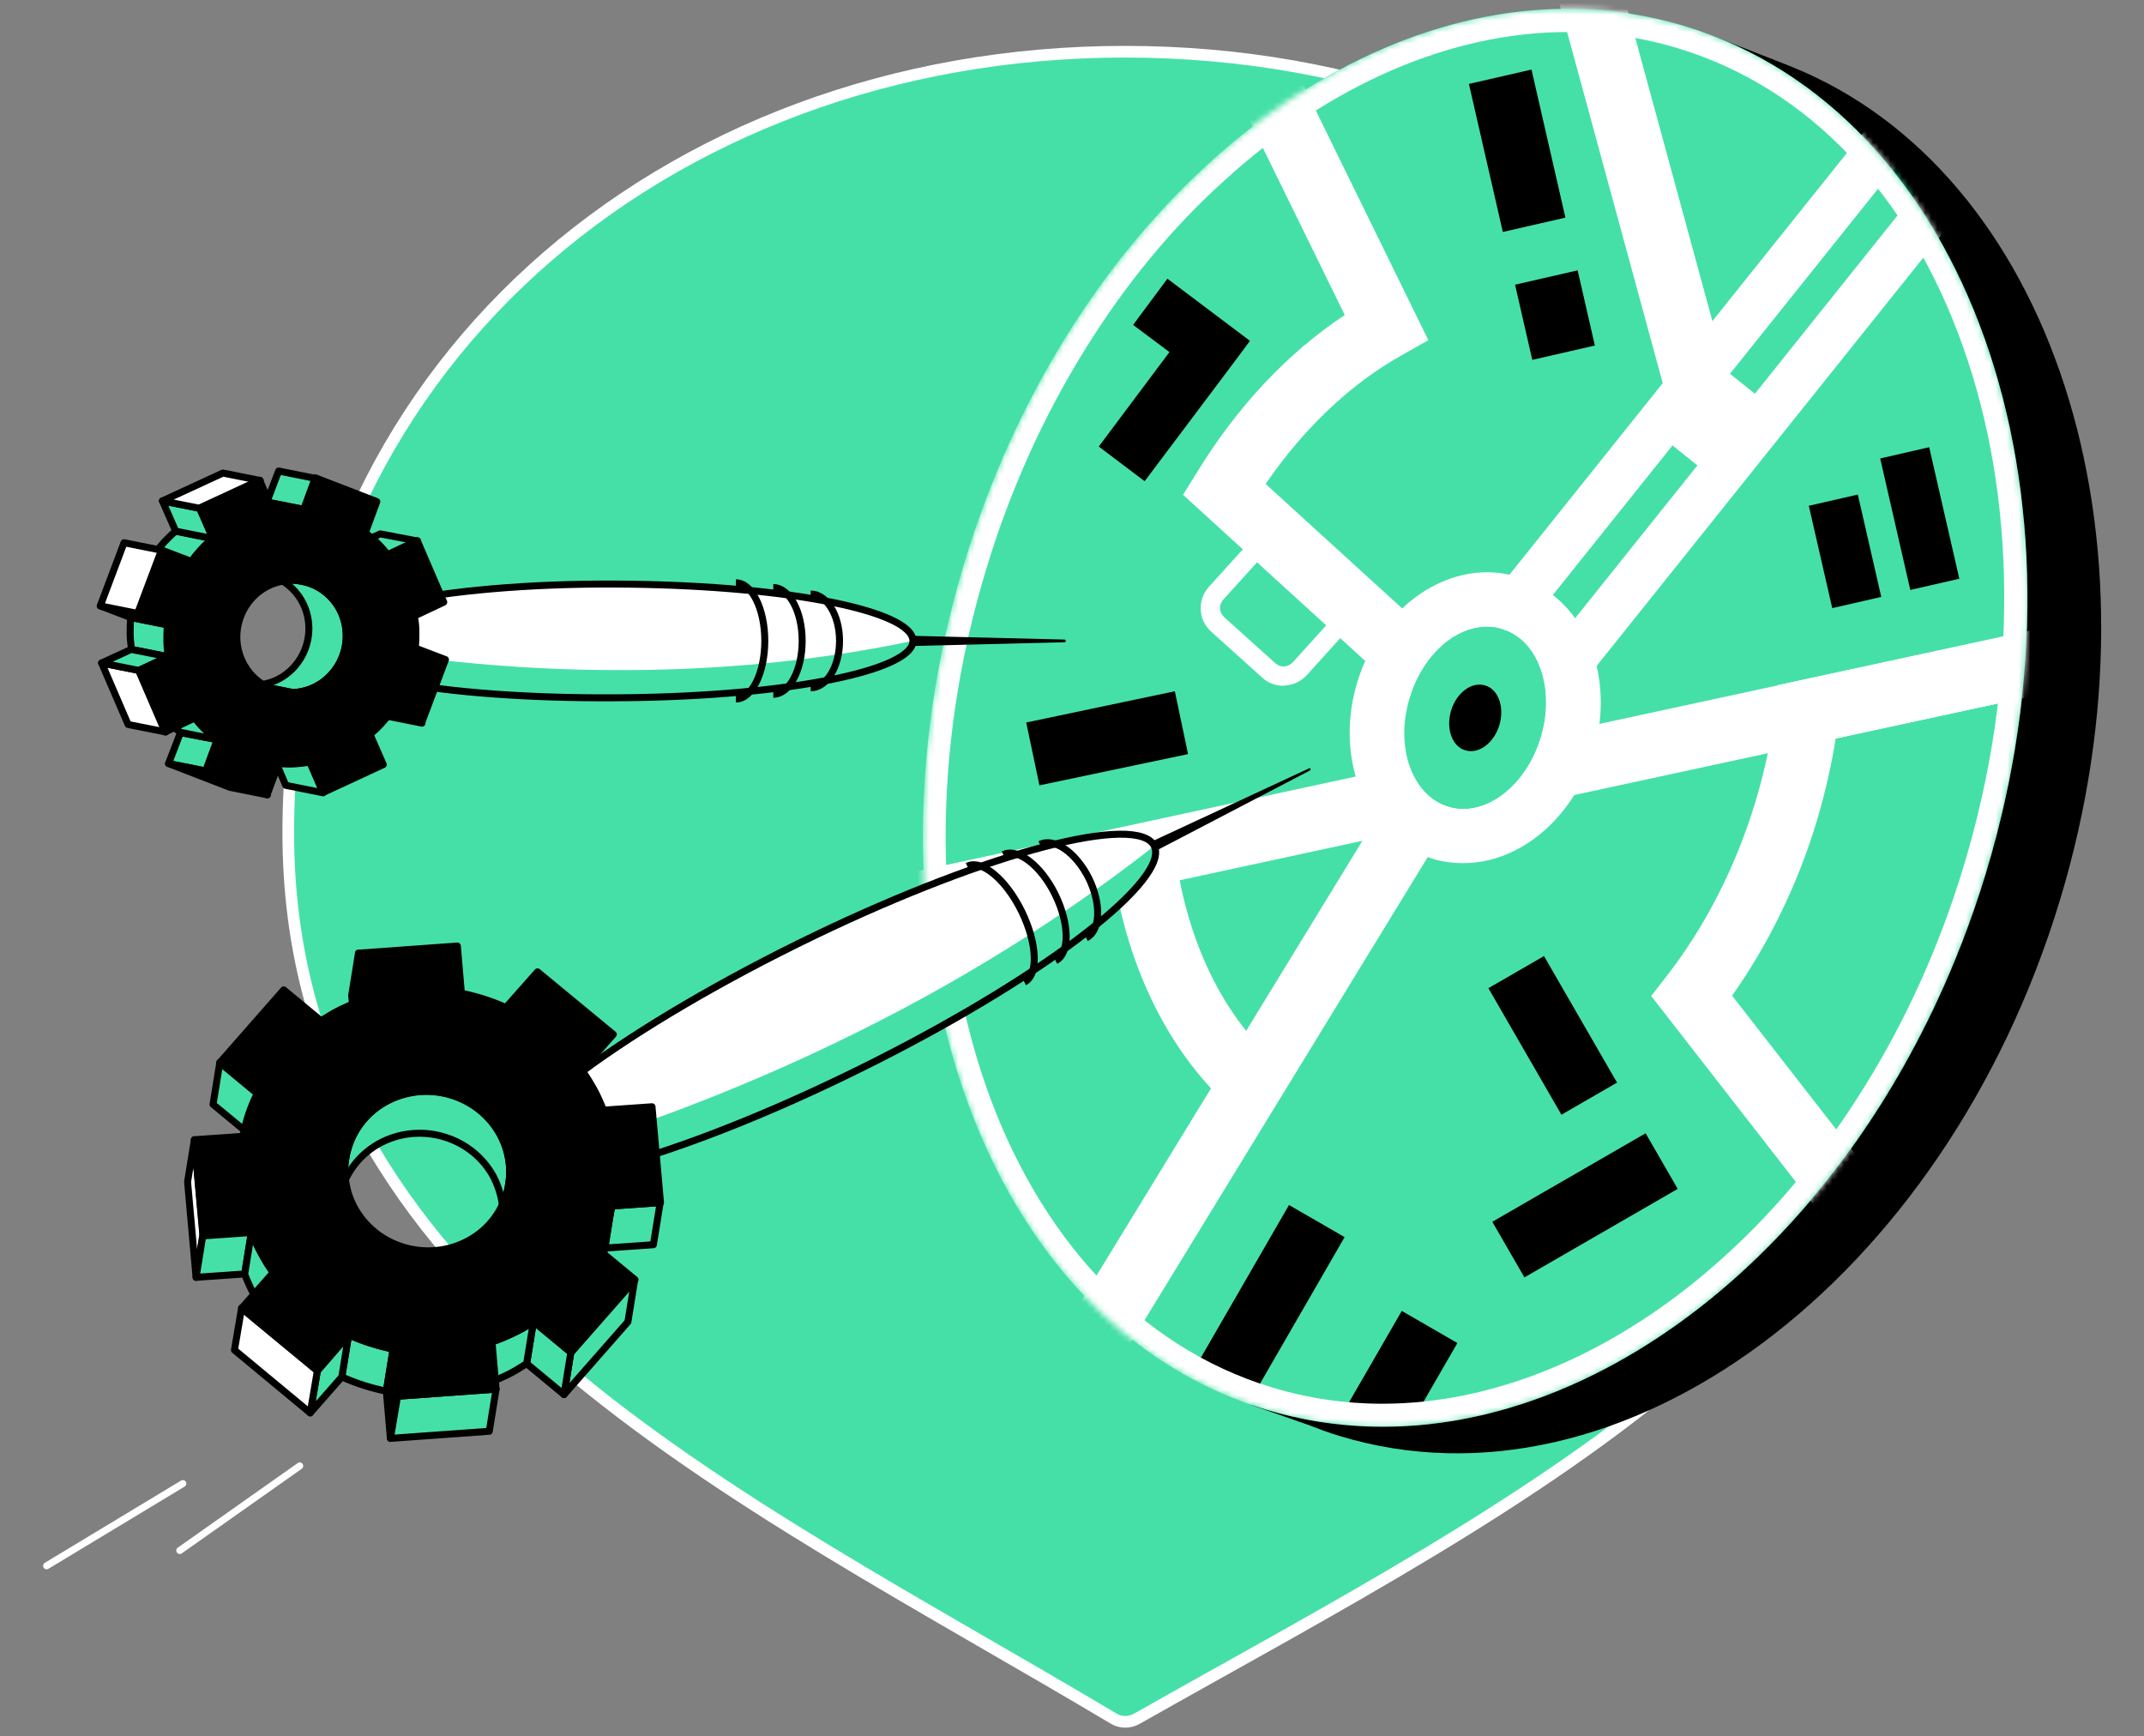 <svg width="368" height="298" viewBox="0 0 368 298" fill="none" xmlns="http://www.w3.org/2000/svg">
<rect x="0" y="0" width="368" height="298" fill="#808080" stroke="none"/>
<path d="M193.107 8.875C113.799 8.875 49.477 63.633 49.477 142.941C49.477 221.491 126.22 256.247 191.183 294.968C192.349 295.668 193.807 295.668 195.031 295.026C261.627 257.355 336.737 221.491 336.737 142.941C336.737 63.633 272.415 8.875 193.107 8.875Z" fill="#45E0A8" stroke="white" stroke-width="2" stroke-linecap="round" stroke-linejoin="round"/>
<path d="M307.618 11.499L306.452 11.032C306.335 10.974 306.218 10.974 306.16 10.915L293.331 5.9L291.815 7.183C245.979 0.419 196.645 40.364 178.159 101.362C160.723 158.919 176.526 216.126 213.556 239.043L214.839 241.143L224.344 244.467C226.152 245.166 228.018 245.866 229.943 246.449C278.402 261.145 333.743 219.916 353.57 154.487C372.581 91.74 351.996 29.46 307.618 11.499Z" fill="black"/>
<path d="M340.872 149.734C360.731 84.17 337.573 19.129 289.147 4.461C240.721 -10.207 185.366 31.053 165.507 96.617C145.648 162.181 168.805 227.222 217.231 241.89C265.657 256.558 321.013 215.298 340.872 149.734Z" fill="#45E0A8"/>
<mask id="mask0_10236_82426" style="mask-type:alpha" maskUnits="userSpaceOnUse" x="158" y="1" width="190" height="244">
<path d="M340.872 149.734C360.731 84.17 337.573 19.129 289.147 4.461C240.721 -10.207 185.366 31.053 165.507 96.617C145.648 162.181 168.805 227.222 217.231 241.89C265.657 256.558 321.013 215.298 340.872 149.734Z" fill="#B880FF"/>
</mask>
<g mask="url(#mask0_10236_82426)">
<path d="M248.516 120.313L181.056 230.605L190.458 236.356L257.919 126.064L248.516 120.313Z" fill="white"/>
<path d="M362.64 105.205L141.526 152.957L143.853 163.731L364.967 115.979L362.64 105.205Z" fill="white"/>
<path d="M211.108 190.001C200.203 180.087 192.972 164.984 190.756 147.431L201.661 146.031C203.585 160.96 209.533 173.672 218.514 181.837L211.108 190.001Z" fill="white"/>
<path d="M324.296 223.473L283.417 170.931L286.041 167.549C292.689 159.035 297.937 148.713 301.261 137.75C302.894 132.385 304.06 126.903 304.702 121.48L305.168 117.573L363.133 105.035L379.112 170.873L351.704 208.427L324.296 223.473ZM297.296 170.873L327.211 209.302L344.298 199.972L367.215 168.54L354.969 118.098L315.082 126.728C314.324 131.51 313.216 136.292 311.816 140.957C308.551 151.804 303.536 162.067 297.296 170.873Z" fill="white"/>
<path d="M249.479 127.253L203.06 84.916L205.451 81.067C212.332 69.812 221.021 60.54 230.818 54.067L210.874 13.364L220.729 8.523L245.163 58.383L240.615 60.949C231.751 65.905 223.762 73.544 217.231 83.05L256.826 119.147L249.479 127.253Z" fill="white"/>
<path d="M325.904 15.133L244.8 116.488L261.556 129.896L342.66 28.542L325.904 15.133Z" fill="white"/>
<path d="M332.165 20.123L296.933 64.152L301.213 67.577L336.445 23.547L332.165 20.123Z" fill="#45E0A8"/>
<path d="M287.068 76.445L251.034 121.477L255.314 124.901L291.348 79.87L287.068 76.445Z" fill="#45E0A8"/>
<path d="M276.274 -9.678L265.639 -6.781L287.508 73.513L298.143 70.617L276.274 -9.678Z" fill="white"/>
<path d="M201.651 118.632L176.142 123.996L178.41 134.782L203.919 129.417L201.651 118.632Z" fill="black"/>
<path d="M268.69 37.349L262.869 11.94L252.125 14.401L257.946 39.81L268.69 37.349Z" fill="black"/>
<path d="M336.3 99.32L331.131 76.752L322.718 78.679L327.887 101.247L336.3 99.32Z" fill="black"/>
<path d="M322.903 102.44L318.879 84.875L310.466 86.802L314.49 104.367L322.903 102.44Z" fill="black"/>
<path d="M273.745 59.3L270.79 46.397L260.046 48.858L263.002 61.761L273.745 59.3Z" fill="black"/>
<path d="M277.551 185.795L265.014 164.08L255.469 169.591L268.007 191.306L277.551 185.795Z" fill="black"/>
<path d="M282.455 194.493L256.144 209.684L261.655 219.228L287.966 204.037L282.455 194.493Z" fill="black"/>
<path d="M221.247 206.804L206.056 233.115L215.6 238.626L230.791 212.315L221.247 206.804Z" fill="black"/>
<path d="M240.603 224.98L225.412 251.291L234.957 256.802L250.148 230.491L240.603 224.98Z" fill="black"/>
<path d="M194.487 55.759L200.727 60.424L188.597 76.636L196.47 82.584L208.657 66.372L212.856 60.774L214.547 58.5L200.377 47.828L194.487 55.759Z" fill="black"/>
<path d="M264.462 126.59C267.021 118.144 264.047 109.768 257.82 107.882C251.594 105.996 244.472 111.314 241.914 119.76C239.356 128.206 242.329 136.582 248.556 138.468C254.783 140.354 261.904 135.036 264.462 126.59Z" fill="#45E0A8"/>
<path d="M255.251 107.543C256.126 107.543 257 107.66 257.817 107.951C264.056 109.818 267.03 118.215 264.465 126.612C262.249 133.902 256.65 138.858 251.169 138.858C250.294 138.858 249.419 138.742 248.603 138.45C242.363 136.584 239.389 128.187 241.955 119.789C244.113 112.5 249.711 107.543 255.251 107.543ZM255.251 98.213C245.512 98.213 236.357 105.969 232.975 117.049C231.167 122.997 231.225 129.295 233.15 134.66C235.365 140.958 240.031 145.565 245.862 147.372C247.553 147.897 249.361 148.13 251.169 148.13C260.907 148.13 270.063 140.375 273.445 129.295C275.253 123.347 275.195 117.049 273.27 111.684C271.054 105.386 266.389 100.779 260.558 98.971C258.808 98.504 257.059 98.213 255.251 98.213Z" fill="white"/>
<path d="M249.07 121.947C248.137 125.038 249.245 128.129 251.519 128.77C253.793 129.47 256.418 127.545 257.351 124.455C258.284 121.364 257.176 118.273 254.901 117.632C252.627 116.932 250.003 118.857 249.07 121.947Z" fill="black"/>
<path d="M220.262 117.691C218.921 117.691 217.638 117.224 216.647 116.291L207.841 108.36C206.792 107.369 206.15 106.086 206.092 104.628C206.033 103.17 206.5 101.829 207.491 100.721L216.297 90.982L233.092 106.144L224.286 115.883C223.295 116.933 222.012 117.574 220.554 117.632C220.437 117.691 220.321 117.691 220.262 117.691ZM216.53 95.648L209.941 102.937C209.591 103.345 209.357 103.87 209.416 104.453C209.416 104.978 209.707 105.503 210.115 105.911L218.921 113.842C219.329 114.192 219.854 114.425 220.437 114.367C220.962 114.367 221.487 114.075 221.895 113.667L228.485 106.378L216.53 95.648Z" fill="white"/>
<path d="M269.072 1.527V5.493C275.545 5.493 281.901 6.426 288.024 8.292C310.184 14.998 327.562 33.134 336.892 59.376C341.499 72.322 343.89 86.492 344.006 101.479C344.123 117.107 341.79 132.969 337.067 148.597C332.985 162.127 327.27 174.839 320.097 186.386C313.216 197.524 305.11 207.379 296.013 215.601C278.052 231.929 257.176 240.91 237.29 240.91C230.817 240.91 224.461 239.977 218.338 238.111C172.094 224.115 150.051 161.135 169.237 97.805C173.319 84.276 179.034 71.564 186.206 60.017C193.087 48.879 201.193 39.024 210.29 30.86C228.31 14.473 249.128 5.493 269.072 5.493V1.527ZM269.072 1.527C226.327 1.527 182.649 40.015 165.505 96.639C145.677 162.185 168.828 227.206 217.23 241.901C223.819 243.884 230.584 244.875 237.348 244.875C280.093 244.875 323.771 206.388 340.916 149.764C360.743 84.218 337.592 19.197 289.19 4.501C282.543 2.519 275.778 1.527 269.072 1.527Z" fill="white"/>
</g>
<path d="M156.697 109.119L182.705 109.761C182.822 109.761 182.939 109.877 182.939 109.994C182.939 110.11 182.822 110.227 182.705 110.227L156.697 110.869C156.23 110.869 155.822 110.519 155.822 109.994C155.822 109.527 156.172 109.119 156.697 109.119Z" fill="black"/>
<path d="M156.698 109.994C156.698 115.009 135.763 119.382 108.063 119.732C78.148 120.14 52.781 115.767 52.781 109.994C52.781 104.22 78.148 99.847 108.063 100.255C135.763 100.605 156.698 104.92 156.698 109.994Z" fill="#45E0A8"/>
<path d="M108.064 100.255C78.149 99.847 53.365 104.22 53.365 109.994C68.935 112.793 86.488 115.067 107.248 115.009C127.6 114.95 144.219 112.618 156.64 109.994C156.699 104.92 135.764 100.605 108.064 100.255Z" fill="white"/>
<path d="M156.698 109.994C156.698 115.009 135.763 119.382 108.064 119.732C78.148 120.14 54.181 116.175 54.181 110.344C54.181 104.57 78.148 99.847 108.064 100.255C135.763 100.605 156.698 104.92 156.698 109.994Z" stroke="black" stroke-width="1.2" stroke-miterlimit="10" stroke-linecap="round" stroke-linejoin="round"/>
<path d="M139.145 101.945C141.885 101.945 144.101 105.561 144.101 109.993C144.101 114.425 141.885 118.04 139.145 118.04" stroke="black" stroke-width="1.2" stroke-miterlimit="10"/>
<path d="M132.729 100.838C135.47 100.838 137.686 104.92 137.686 109.993C137.686 115.067 135.47 119.149 132.729 119.149" stroke="black" stroke-width="1.2" stroke-miterlimit="10"/>
<path d="M126.315 100.021C129.056 100.021 131.272 104.512 131.272 109.993C131.272 115.475 129.056 119.965 126.315 119.965" stroke="black" stroke-width="1.2" stroke-miterlimit="10"/>
<path d="M72.433 124.105L66.019 122.823L60.77 120.84L67.243 122.064L72.433 124.105Z" fill="#45E0A8" stroke="black" stroke-width="1.2" stroke-miterlimit="10" stroke-linecap="round" stroke-linejoin="round"/>
<path d="M66.601 95.24L60.187 93.958L65.26 91.625L71.675 92.85L66.601 95.24Z" fill="#45E0A8" stroke="black" stroke-width="1.2" stroke-miterlimit="10" stroke-linecap="round" stroke-linejoin="round"/>
<path d="M55.464 136.061L49.05 134.778L46.834 129.588L53.248 130.871L55.464 136.061Z" fill="#45E0A8" stroke="black" stroke-width="1.2" stroke-miterlimit="10" stroke-linecap="round" stroke-linejoin="round"/>
<path d="M45.492 98.506L51.906 99.789C56.105 100.605 59.312 104.337 59.429 108.886C59.546 114.193 55.464 118.624 50.273 118.858L43.859 117.575C49.049 117.4 53.131 112.968 53.014 107.603C52.898 103.054 49.69 99.381 45.492 98.506Z" fill="#45E0A8" stroke="black" stroke-width="1.2" stroke-miterlimit="10" stroke-linecap="round" stroke-linejoin="round"/>
<path d="M48.175 118.681L41.76 117.398C42.46 117.515 43.16 117.573 43.86 117.573L50.274 118.856C49.575 118.915 48.875 118.856 48.175 118.681Z" fill="#45E0A8" stroke="black" stroke-width="1.2" stroke-miterlimit="10" stroke-linecap="round" stroke-linejoin="round"/>
<path d="M52.198 87.425L45.784 86.201L47.825 80.836L54.239 82.119L52.198 87.425Z" fill="#45E0A8" stroke="black" stroke-width="1.2" stroke-miterlimit="10" stroke-linecap="round" stroke-linejoin="round"/>
<path d="M46.892 87.659L40.477 86.376C41.352 86.26 42.227 86.143 43.102 86.085C44.035 86.026 44.91 86.085 45.784 86.143L52.199 87.426C51.324 87.368 50.449 87.309 49.516 87.368C48.642 87.426 47.767 87.484 46.892 87.659Z" fill="#45E0A8" stroke="black" stroke-width="1.2" stroke-miterlimit="10" stroke-linecap="round" stroke-linejoin="round"/>
<path d="M35.403 132.328L28.93 131.045L30.971 125.738L37.386 126.963L35.403 132.328Z" fill="#45E0A8" stroke="black" stroke-width="1.2" stroke-miterlimit="10" stroke-linecap="round" stroke-linejoin="round"/>
<path d="M45.9 136.41L39.485 135.127L28.93 131.045L35.403 132.328L45.9 136.41Z" fill="#45E0A8" stroke="black" stroke-width="1.2" stroke-miterlimit="10" stroke-linecap="round" stroke-linejoin="round"/>
<path d="M37.386 126.962L30.972 125.679C29.514 124.63 28.231 123.347 27.123 121.947L33.538 123.23C34.646 124.63 35.929 125.913 37.386 126.962Z" fill="#45E0A8" stroke="black" stroke-width="1.2" stroke-miterlimit="10" stroke-linecap="round" stroke-linejoin="round"/>
<path d="M32.896 96.406L26.481 95.124C27.531 93.666 28.756 92.325 30.155 91.158L36.57 92.441C35.229 93.607 33.946 94.949 32.896 96.406Z" fill="#45E0A8" stroke="black" stroke-width="1.2" stroke-miterlimit="10" stroke-linecap="round" stroke-linejoin="round"/>
<path d="M36.571 92.44L30.156 91.157L27.882 85.967L34.355 87.25L36.571 92.44Z" fill="#45E0A8" stroke="black" stroke-width="1.2" stroke-miterlimit="10" stroke-linecap="round" stroke-linejoin="round"/>
<path d="M34.355 87.25L27.882 85.967L38.262 81.186L44.676 82.469L34.355 87.25Z" fill="white" stroke="black" stroke-width="1.2" stroke-miterlimit="10" stroke-linecap="round" stroke-linejoin="round"/>
<path d="M28.989 112.733L22.575 111.45C22.458 110.576 22.341 109.643 22.341 108.71C22.341 107.777 22.341 106.902 22.458 105.969L28.873 107.252C28.756 108.126 28.756 109.059 28.756 109.992C28.756 110.926 28.814 111.8 28.989 112.733Z" fill="#45E0A8" stroke="black" stroke-width="1.2" stroke-miterlimit="10" stroke-linecap="round" stroke-linejoin="round"/>
<path d="M28.464 125.621L21.991 124.338L17.442 113.783L23.857 115.066L28.464 125.621Z" fill="white" stroke="black" stroke-width="1.2" stroke-miterlimit="10" stroke-linecap="round" stroke-linejoin="round"/>
<path d="M23.857 115.067L17.442 113.784L22.516 111.451L28.989 112.734L23.857 115.067Z" fill="#45E0A8" stroke="black" stroke-width="1.2" stroke-miterlimit="10" stroke-linecap="round" stroke-linejoin="round"/>
<path d="M28.815 107.252L22.4 105.969L17.21 103.986L23.625 105.269L28.815 107.252Z" fill="#45E0A8" stroke="black" stroke-width="1.2" stroke-miterlimit="10" stroke-linecap="round" stroke-linejoin="round"/>
<path d="M71.385 108.477C71.385 109.41 71.385 110.343 71.268 111.218L76.458 113.2L72.376 124.047L67.186 122.064C66.136 123.522 64.912 124.863 63.512 126.03L65.786 131.22L55.465 136.002L53.19 130.811C52.316 130.928 51.441 131.045 50.508 131.103C49.633 131.161 48.7 131.103 47.825 131.045L45.843 136.41L35.288 132.328L37.27 126.963C35.812 125.913 34.53 124.63 33.422 123.231L28.348 125.621L23.8 115.066L28.873 112.676C28.756 111.801 28.64 110.868 28.64 109.935C28.64 109.002 28.64 108.127 28.756 107.194L23.566 105.211L27.648 94.365L32.839 96.347C33.888 94.889 35.113 93.548 36.512 92.382L34.238 87.192L44.56 82.41L46.834 87.6C47.709 87.484 48.584 87.367 49.458 87.309C50.391 87.25 51.266 87.309 52.141 87.367L54.123 82.002L64.678 86.084L62.696 91.449C64.154 92.499 65.436 93.782 66.544 95.181L71.618 92.79L76.166 103.345L71.093 105.736C71.326 106.669 71.385 107.602 71.385 108.477ZM50.275 118.857C55.465 118.682 59.547 114.25 59.43 108.885C59.313 103.578 54.998 99.438 49.808 99.613C44.618 99.788 40.536 104.22 40.653 109.585C40.828 114.892 45.085 119.032 50.275 118.857Z" fill="black" stroke="black" stroke-width="1.2" stroke-miterlimit="10" stroke-linecap="round" stroke-linejoin="round"/>
<path d="M23.625 105.27L17.21 103.987L21.292 93.141L27.707 94.424L23.625 105.27Z" fill="white" stroke="black" stroke-width="1.2" stroke-miterlimit="10" stroke-linecap="round" stroke-linejoin="round"/>
<path d="M197.229 144.632L224.696 131.861C224.812 131.802 224.929 131.861 224.929 131.977C224.987 132.094 224.929 132.152 224.871 132.211L198.046 146.206C197.637 146.439 197.113 146.265 196.879 145.856C196.588 145.39 196.763 144.865 197.229 144.632Z" fill="black"/>
<path d="M198.103 145.157C200.902 150.755 180.2 166.967 150.46 182.012C118.911 197.99 89.404 206.562 86.313 200.323C83.223 194.083 108.007 175.889 139.846 160.552C169.937 146.09 195.304 139.559 198.103 145.157Z" fill="#45E0A8"/>
<path d="M139.905 160.552C108.065 175.889 83.281 194.083 86.372 200.323C103.983 195.424 125.035 188.135 147.078 177.172C169.004 166.325 185.857 154.779 198.162 145.157C195.304 139.559 169.937 146.09 139.905 160.552Z" fill="white"/>
<path d="M198.103 145.157C200.902 150.755 180.2 166.967 150.46 182.012C118.911 197.99 89.404 206.562 86.313 200.323C83.223 194.083 108.007 175.889 139.846 160.552C169.937 146.09 195.304 139.559 198.103 145.157Z" stroke="black" stroke-width="1.2" stroke-miterlimit="10" stroke-linecap="round" stroke-linejoin="round"/>
<path d="M178.509 144.924C180.958 143.699 184.69 146.324 186.906 150.756C189.064 155.187 188.889 159.736 186.44 160.961" stroke="black" stroke-width="1.2" stroke-miterlimit="10"/>
<path d="M172.21 146.674C174.66 145.45 178.683 148.54 181.133 153.555C183.582 158.57 183.64 163.644 181.191 164.868" stroke="black" stroke-width="1.2" stroke-miterlimit="10"/>
<path d="M166.029 148.657C168.479 147.432 172.677 150.931 175.36 156.412C178.042 161.894 178.275 167.317 175.826 168.542" stroke="black" stroke-width="1.2" stroke-miterlimit="10"/>
<path d="M62.229 171.631L61.063 178.862L60.363 170.815L61.53 163.584L62.229 171.631Z" fill="black" stroke="black" stroke-width="1.2" stroke-miterlimit="10" stroke-linecap="round" stroke-linejoin="round"/>
<path d="M44.151 187.609L42.985 194.84L36.57 189.534L37.737 182.303L44.151 187.609Z" fill="#45E0A8" stroke="black" stroke-width="1.2" stroke-miterlimit="10" stroke-linecap="round" stroke-linejoin="round"/>
<path d="M87.304 203.239L86.138 210.47C86.604 207.671 86.138 204.755 84.738 202.015C81.123 195.25 72.609 192.568 65.669 195.95C61.529 197.991 58.905 201.781 58.205 205.922L59.371 198.691C60.071 194.55 62.695 190.76 66.836 188.719C73.775 185.336 82.289 188.019 85.905 194.783C87.362 197.524 87.771 200.498 87.304 203.239Z" fill="#45E0A8" stroke="black" stroke-width="1.2" stroke-miterlimit="10" stroke-linecap="round" stroke-linejoin="round"/>
<path d="M113.314 206.387L112.148 213.618L103.809 214.201L104.975 206.97L113.314 206.387Z" fill="#45E0A8" stroke="black" stroke-width="1.2" stroke-miterlimit="10" stroke-linecap="round" stroke-linejoin="round"/>
<path d="M104.974 206.971L103.808 214.202C103.341 216.768 102.525 219.217 101.358 221.549L102.525 214.318C103.691 211.986 104.507 209.537 104.974 206.971Z" stroke="black" stroke-width="1.2" stroke-miterlimit="10" stroke-linecap="round" stroke-linejoin="round"/>
<path d="M34.821 211.986L33.654 219.217L32.196 202.831L33.363 195.6L34.821 211.986Z" fill="white" stroke="black" stroke-width="1.2" stroke-miterlimit="10" stroke-linecap="round" stroke-linejoin="round"/>
<path d="M43.16 211.402L41.993 218.633L33.654 219.217L34.821 211.985L43.16 211.402Z" fill="#45E0A8" stroke="black" stroke-width="1.2" stroke-miterlimit="10" stroke-linecap="round" stroke-linejoin="round"/>
<path d="M46.834 218.342L45.667 225.573C44.909 224.523 44.21 223.415 43.627 222.249C42.985 221.083 42.46 219.858 41.994 218.692L43.16 211.461C43.627 212.686 44.151 213.852 44.793 215.018C45.434 216.184 46.134 217.292 46.834 218.342Z" fill="#45E0A8" stroke="black" stroke-width="1.2" stroke-miterlimit="10" stroke-linecap="round" stroke-linejoin="round"/>
<path d="M108.94 219.625L107.773 226.856L96.81 239.335L97.976 232.104L108.94 219.625Z" fill="#45E0A8" stroke="black" stroke-width="1.2" stroke-miterlimit="10" stroke-linecap="round" stroke-linejoin="round"/>
<path d="M97.976 232.104L96.81 239.335L90.395 234.028L91.562 226.797L97.976 232.104Z" fill="#45E0A8" stroke="black" stroke-width="1.2" stroke-miterlimit="10" stroke-linecap="round" stroke-linejoin="round"/>
<path d="M88.12 228.78C86.895 229.363 85.671 229.888 84.446 230.296L83.28 237.527C84.504 237.119 85.729 236.594 86.954 236.011C88.178 235.427 89.286 234.728 90.394 234.028L91.561 226.797C90.511 227.555 89.344 228.196 88.12 228.78Z" fill="#45E0A8" stroke="black" stroke-width="1.2" stroke-miterlimit="10" stroke-linecap="round" stroke-linejoin="round"/>
<path d="M67.478 231.521L66.312 238.753C63.687 238.228 61.122 237.411 58.672 236.303L59.839 229.072C62.288 230.18 64.854 230.997 67.478 231.521Z" fill="#45E0A8" stroke="black" stroke-width="1.2" stroke-miterlimit="10" stroke-linecap="round" stroke-linejoin="round"/>
<path d="M59.838 229.072L58.671 236.303L53.248 242.485L54.473 235.254L59.838 229.072Z" fill="#45E0A8" stroke="black" stroke-width="1.2" stroke-miterlimit="10" stroke-linecap="round" stroke-linejoin="round"/>
<path d="M54.473 235.253L53.248 242.484L40.244 231.696L41.469 224.465L54.473 235.253Z" fill="white" stroke="black" stroke-width="1.2" stroke-miterlimit="10" stroke-linecap="round" stroke-linejoin="round"/>
<path d="M68.235 239.627L67.011 246.858L66.311 238.753L67.477 231.521L68.235 239.627Z" fill="black" stroke="black" stroke-width="1.2" stroke-miterlimit="10" stroke-linecap="round" stroke-linejoin="round"/>
<path d="M85.147 238.402L83.98 245.633L67.011 246.858L68.235 239.627L85.147 238.402Z" fill="#45E0A8" stroke="black" stroke-width="1.2" stroke-miterlimit="10" stroke-linecap="round" stroke-linejoin="round"/>
<path d="M88.121 228.78C86.896 229.363 85.672 229.888 84.447 230.296L85.147 238.402L68.177 239.627L67.478 231.521C64.853 230.996 62.288 230.18 59.838 229.072L54.473 235.253L41.469 224.523L46.892 218.4C46.134 217.35 45.434 216.242 44.851 215.076C44.21 213.91 43.685 212.685 43.218 211.519L34.88 212.102L33.363 195.599L41.702 195.016C42.169 192.45 42.985 190.001 44.151 187.668L37.737 182.361L48.7 169.882L55.115 175.189C56.223 174.489 57.331 173.789 58.555 173.206C59.78 172.623 61.005 172.098 62.229 171.69L61.529 163.584L78.499 162.359L79.199 170.465C81.823 170.99 84.389 171.806 86.838 172.914L92.261 166.791L105.266 177.521L99.842 183.644C100.6 184.694 101.3 185.802 101.942 186.968C102.583 188.135 103.108 189.359 103.574 190.525L111.913 189.942L113.371 206.387L105.032 206.97C104.566 209.536 103.749 211.985 102.583 214.318L108.998 219.625L98.034 232.104L91.62 226.797C90.512 227.555 89.346 228.197 88.121 228.78ZM60.771 207.145C64.387 213.91 72.901 216.592 79.84 213.21C86.78 209.828 89.462 201.605 85.905 194.841C82.29 188.076 73.775 185.394 66.836 188.776C59.897 192.158 57.214 200.381 60.771 207.145Z" fill="black" stroke="black" stroke-width="1.2" stroke-miterlimit="10" stroke-linecap="round" stroke-linejoin="round"/>
<path d="M51.441 251.582L30.855 266.102" stroke="white" stroke-width="1.2" stroke-miterlimit="10" stroke-linecap="round" stroke-linejoin="round"/>
<path d="M31.381 254.613L8 268.724" stroke="white" stroke-width="1.2" stroke-miterlimit="10" stroke-linecap="round" stroke-linejoin="round"/>
</svg>
